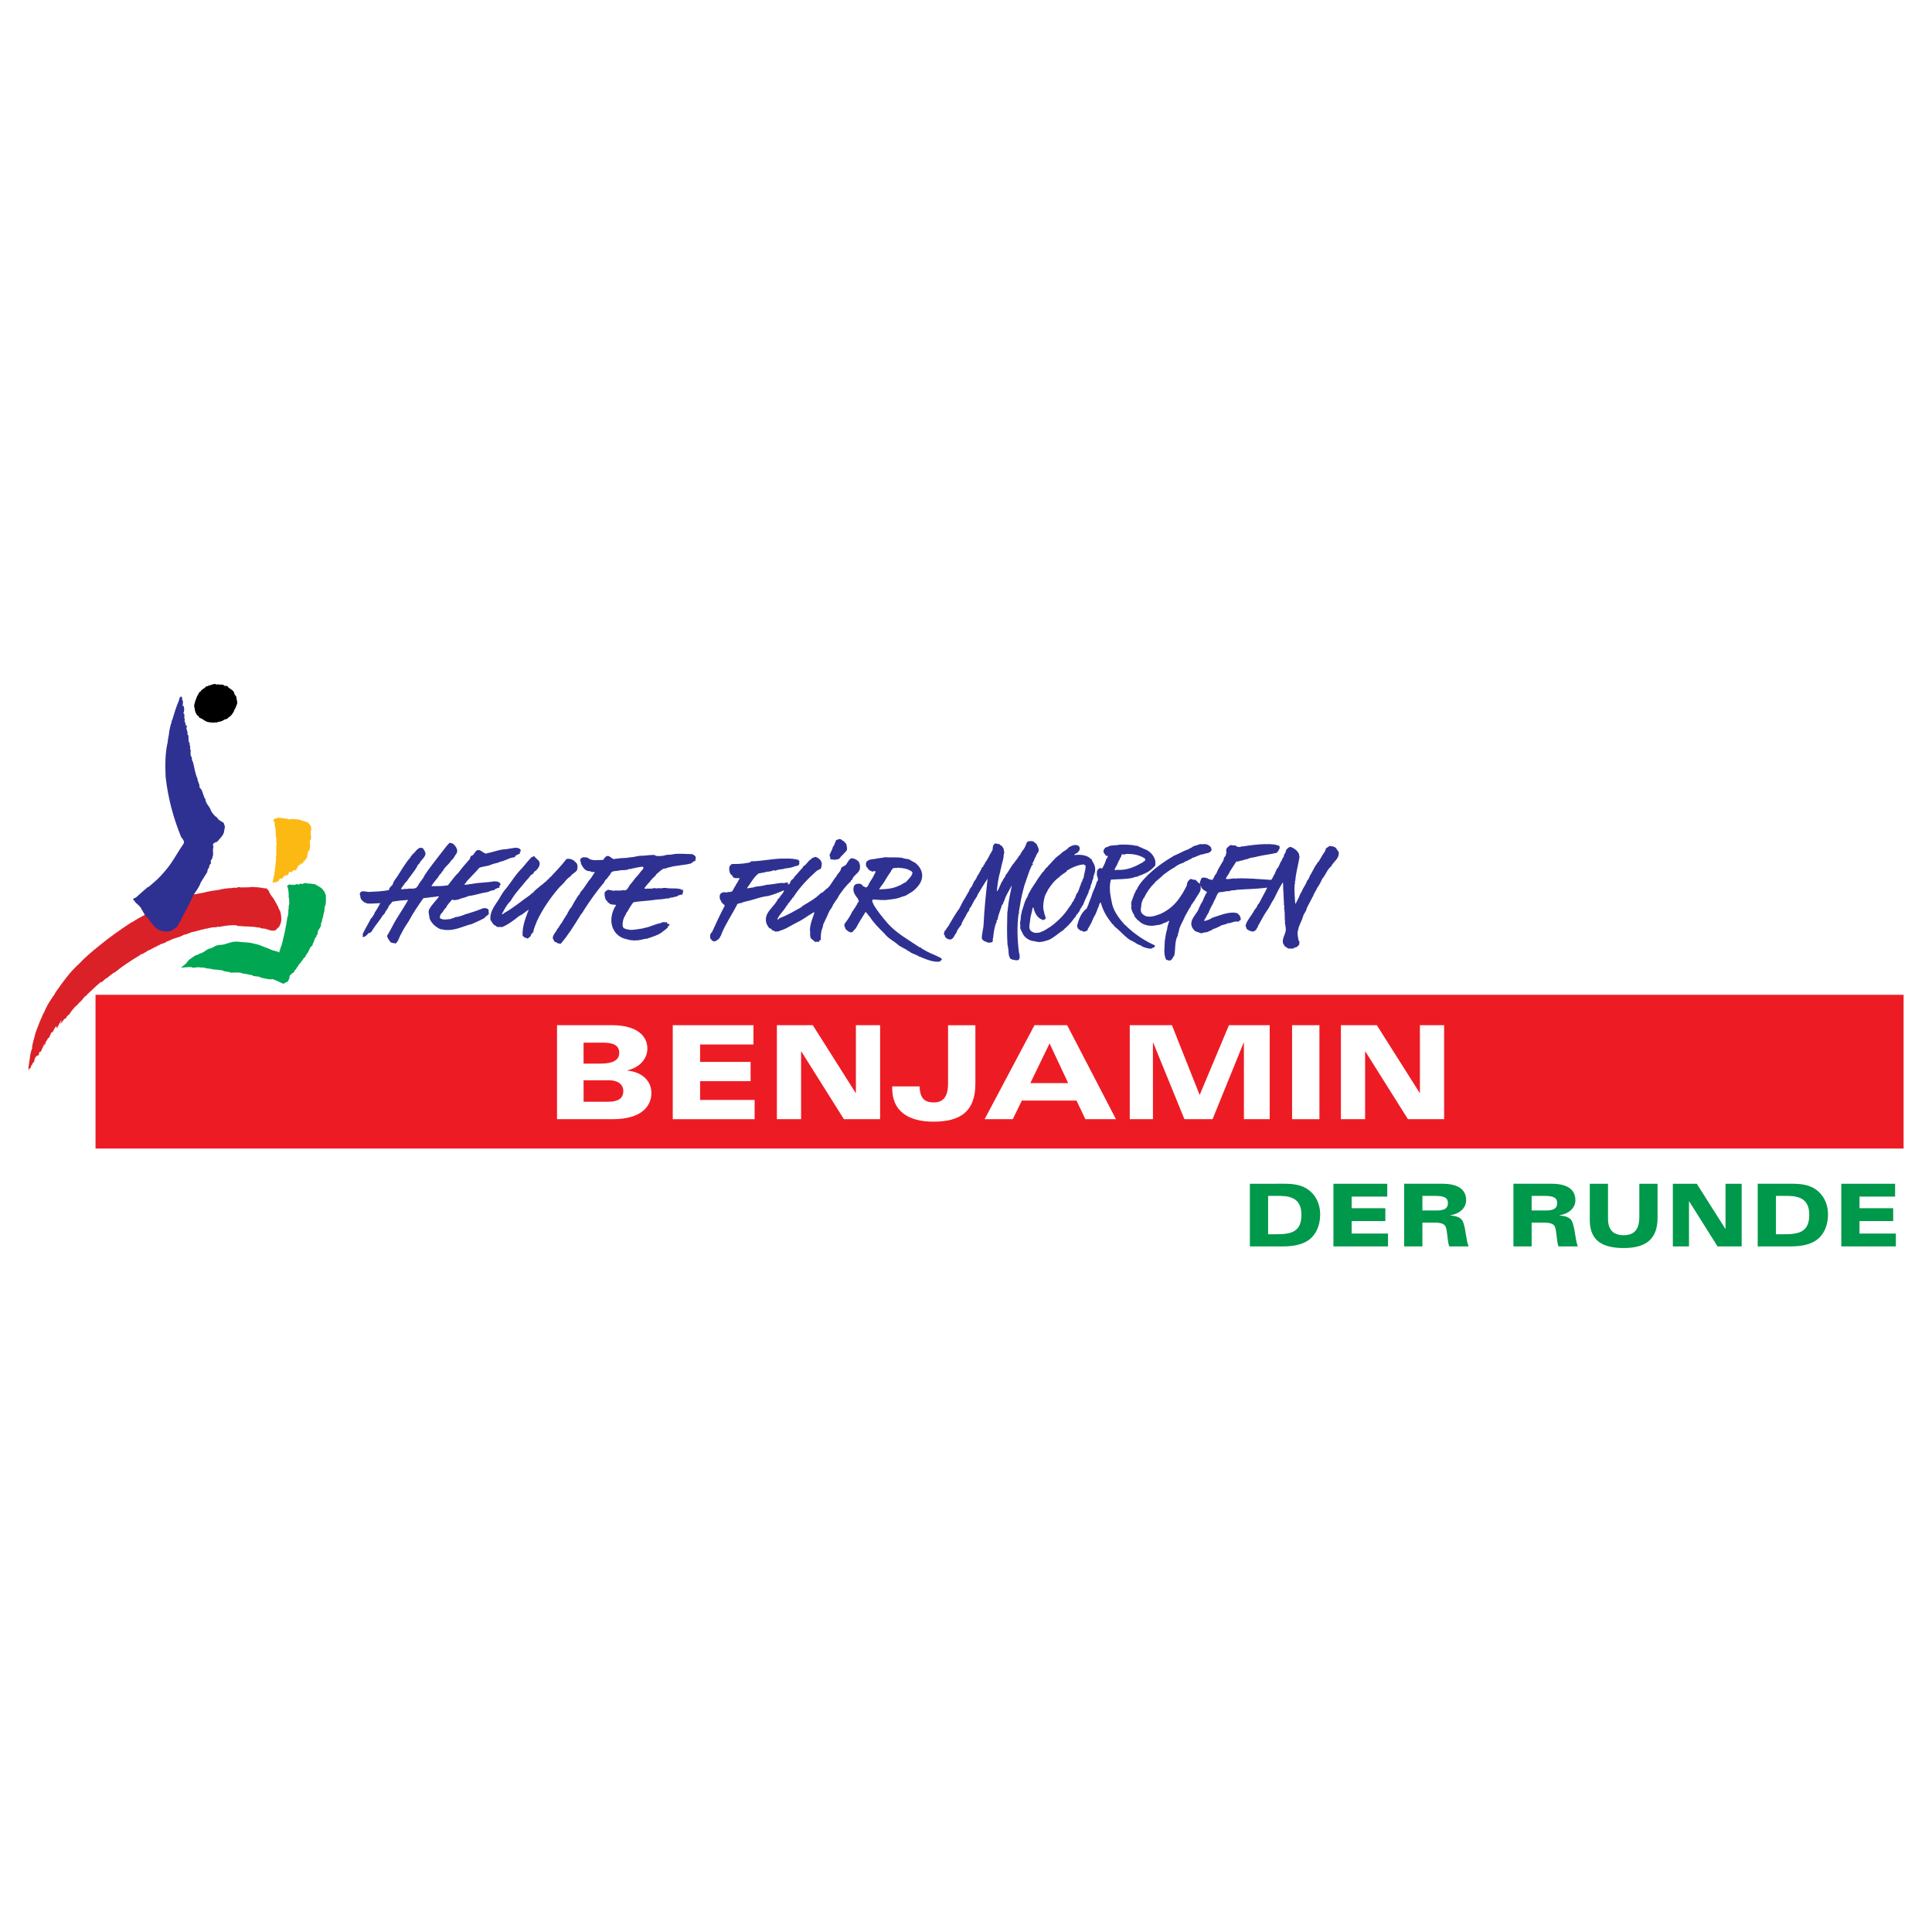 <?xml version="1.0" encoding="utf-8"?>
<!-- Generator: Adobe Illustrator 13.0.0, SVG Export Plug-In . SVG Version: 6.00 Build 14948)  -->
<!DOCTYPE svg PUBLIC "-//W3C//DTD SVG 1.0//EN" "http://www.w3.org/TR/2001/REC-SVG-20010904/DTD/svg10.dtd">
<svg version="1.0" id="Layer_1" xmlns="http://www.w3.org/2000/svg" xmlns:xlink="http://www.w3.org/1999/xlink" x="0px" y="0px"
	 width="192.756px" height="192.756px" viewBox="0 0 192.756 192.756" enable-background="new 0 0 192.756 192.756"
	 xml:space="preserve">
<g>
	<polygon fill-rule="evenodd" clip-rule="evenodd" fill="#FFFFFF" points="0,0 192.756,0 192.756,192.756 0,192.756 0,0 	"/>
	<path fill-rule="evenodd" clip-rule="evenodd" fill="#00984A" d="M126.519,119.314h1.125c1.343,0,2.199,0.416,2.199,1.889
		c0,1.713-1.03,1.939-2.502,1.939h-0.822V119.314L126.519,119.314z M124.7,124.354h3.342c1.273,0,2.14-0.295,2.676-0.752
		c0.589-0.502,0.995-1.334,0.995-2.434c0-1.135-0.511-2.035-1.29-2.545c-0.632-0.416-1.428-0.52-2.251-0.52H124.7V124.354
		L124.7,124.354z"/>
	<polygon fill-rule="evenodd" clip-rule="evenodd" fill="#00984A" points="133.038,118.104 138.406,118.104 138.406,119.385 
		134.856,119.385 134.856,120.545 138.216,120.545 138.216,121.826 134.856,121.826 134.856,123.072 138.484,123.072 
		138.484,124.354 133.038,124.354 133.038,118.104 	"/>
	<path fill-rule="evenodd" clip-rule="evenodd" fill="#00984A" d="M141.913,119.314h1.194c0.875,0,1.351,0.113,1.351,0.719
		c0,0.477-0.269,0.736-1.1,0.736h-1.445V119.314L141.913,119.314z M140.094,124.354h1.819v-2.371h1.211
		c0.728,0,1.005,0.146,1.117,0.432c0.174,0.434,0.147,1.334,0.347,1.939h1.931c-0.26-0.648-0.294-1.965-0.597-2.537
		c-0.209-0.389-0.702-0.51-1.229-0.545v-0.018c0.935-0.164,1.584-0.719,1.584-1.516c0-1.09-0.857-1.635-2.364-1.635h-3.818V124.354
		L140.094,124.354z"/>
	<path fill-rule="evenodd" clip-rule="evenodd" fill="#00984A" d="M152.813,119.314h1.194c0.875,0,1.351,0.113,1.351,0.719
		c0,0.477-0.268,0.736-1.1,0.736h-1.445V119.314L152.813,119.314z M150.994,124.354h1.819v-2.371h1.212
		c0.727,0,1.004,0.146,1.116,0.432c0.174,0.434,0.147,1.334,0.347,1.939h1.931c-0.26-0.648-0.294-1.965-0.597-2.537
		c-0.208-0.389-0.702-0.51-1.229-0.545v-0.018c0.935-0.164,1.584-0.719,1.584-1.516c0-1.09-0.856-1.635-2.363-1.635h-3.819V124.354
		L150.994,124.354z"/>
	<path fill-rule="evenodd" clip-rule="evenodd" fill="#00984A" d="M165.376,121.496c0,2.166-1.203,3.021-3.377,3.021
		c-2.181,0-3.385-0.787-3.385-2.779v-3.635h1.818v3.506c0,1.125,0.562,1.627,1.566,1.627c1.195,0,1.559-0.752,1.559-1.852v-3.281
		h1.818V121.496L165.376,121.496z"/>
	<polygon fill-rule="evenodd" clip-rule="evenodd" fill="#00984A" points="166.9,118.104 169.29,118.104 172.139,122.605 
		172.156,122.605 172.156,118.104 173.766,118.104 173.766,124.354 171.359,124.354 168.527,119.852 168.511,119.852 
		168.511,124.354 166.9,124.354 166.9,118.104 	"/>
	<path fill-rule="evenodd" clip-rule="evenodd" fill="#00984A" d="M177.186,119.314h1.126c1.343,0,2.199,0.416,2.199,1.889
		c0,1.713-1.03,1.939-2.502,1.939h-0.823V119.314L177.186,119.314z M175.368,124.354h3.341c1.274,0,2.14-0.295,2.677-0.752
		c0.589-0.502,0.995-1.334,0.995-2.434c0-1.135-0.511-2.035-1.29-2.545c-0.632-0.416-1.429-0.52-2.251-0.52h-3.472V124.354
		L175.368,124.354z"/>
	<polygon fill-rule="evenodd" clip-rule="evenodd" fill="#00984A" points="183.706,118.104 189.074,118.104 189.074,119.385 
		185.523,119.385 185.523,120.545 188.883,120.545 188.883,121.826 185.523,121.826 185.523,123.072 189.152,123.072 
		189.152,124.354 183.706,124.354 183.706,118.104 	"/>
	<polygon fill-rule="evenodd" clip-rule="evenodd" fill="#ED1C24" points="9.53,99.252 189.921,99.252 189.921,114.59 9.53,114.59 
		9.53,99.252 	"/>
	<path fill-rule="evenodd" clip-rule="evenodd" fill="#FFFFFF" d="M58.224,107.779h2.572c0.675,0,1.389,0.299,1.389,1.078
		c0,0.83-0.662,1.064-1.519,1.064h-2.442V107.779L58.224,107.779z M55.574,111.662h5.533c2.974,0,3.883-1.35,3.883-2.623
		c0-1.195-0.935-2.092-2.389-2.221v-0.027c1.208-0.297,1.987-1.129,1.987-2.193c0-1.195-1-2.312-3.494-2.312h-5.52V111.662
		l2.649-7.637h1.922c1.052,0,1.636,0.26,1.636,1.039c0,0.729-0.688,1.053-1.857,1.053h-1.701v-2.092L55.574,111.662L55.574,111.662z
		"/>
	<polygon fill-rule="evenodd" clip-rule="evenodd" fill="#FFFFFF" points="67.12,102.285 75.172,102.285 75.172,104.207 
		69.848,104.207 69.848,105.947 74.887,105.947 74.887,107.869 69.848,107.869 69.848,109.74 75.289,109.74 75.289,111.662 
		67.12,111.662 67.12,102.285 	"/>
	<polygon fill-rule="evenodd" clip-rule="evenodd" fill="#FFFFFF" points="77.51,102.285 81.094,102.285 85.367,109.039 
		85.393,109.039 85.393,102.285 87.809,102.285 87.809,111.662 84.198,111.662 79.951,104.908 79.925,104.908 79.925,111.662 
		77.51,111.662 77.51,102.285 	"/>
	<path fill-rule="evenodd" clip-rule="evenodd" fill="#FFFFFF" d="M97.315,108.104c0,2.793-1.493,3.805-4.182,3.805
		c-2.506,0-4.117-1.039-4.117-3.324v-0.195h2.727c0.052,1.014,0.337,1.598,1.416,1.598c0.845,0,1.429-0.441,1.429-1.896v-5.805
		h2.727V108.104L97.315,108.104z"/>
	<path fill-rule="evenodd" clip-rule="evenodd" fill="#FFFFFF" d="M106.573,108.064h-3.779l1.922-3.961L106.573,108.064
		L106.573,108.064z M98.236,111.662h2.806l0.908-1.857h5.455l0.884,1.857h3.051l-4.87-9.377h-3.26L98.236,111.662L98.236,111.662z"
		/>
	<polygon fill-rule="evenodd" clip-rule="evenodd" fill="#FFFFFF" points="112.717,102.285 116.925,102.285 119.69,109.246 
		122.612,102.285 126.678,102.285 126.678,111.662 124.106,111.662 124.106,104.025 124.08,104.025 120.977,111.662 
		118.171,111.662 115.055,104.025 115.028,104.025 115.028,111.662 112.717,111.662 112.717,102.285 	"/>
	<polygon fill-rule="evenodd" clip-rule="evenodd" fill="#FFFFFF" points="128.912,102.285 131.639,102.285 131.639,111.662 
		128.912,111.662 128.912,102.285 	"/>
	<polygon fill-rule="evenodd" clip-rule="evenodd" fill="#FFFFFF" points="133.782,102.285 137.366,102.285 141.64,109.039 
		141.665,109.039 141.665,102.285 144.08,102.285 144.08,111.662 140.471,111.662 136.224,104.908 136.197,104.908 136.197,111.662 
		133.782,111.662 133.782,102.285 	"/>
	<path fill-rule="evenodd" clip-rule="evenodd" d="M21.753,68.272c0.207,0.079,0.5-0.049,0.658,0.159
		c0.122,0.03,0.299-0.061,0.348,0.134c0.22,0.189,0.591,0.317,0.627,0.659c0.019,0.104,0.146,0.14,0.122,0.25
		c0.018,0.006,0.043,0.019,0.073,0.012c-0.012,0.232,0.11,0.445,0.085,0.701c-0.079,0.189-0.134,0.384-0.232,0.561
		c-0.116,0.11-0.067,0.311-0.238,0.408c-0.006,0.146-0.17,0.201-0.231,0.323c-0.201,0.061-0.256,0.293-0.481,0.274
		c-0.238,0.11-0.42,0.274-0.677,0.25c-0.128,0.14-0.329,0.024-0.469,0.104c-0.28-0.042-0.683-0.018-0.902-0.219
		c-0.122,0.018-0.146-0.183-0.28-0.134c-0.049-0.165-0.342-0.049-0.292-0.25l-0.086-0.073l-0.018,0.019
		c-0.201-0.207-0.329-0.469-0.335-0.762c-0.067-0.183-0.073-0.377,0.012-0.573c0.037-0.226,0.165-0.433,0.22-0.64
		c0.098-0.134,0.158-0.317,0.28-0.457c0.098,0.006,0.104-0.116,0.159-0.159c0.128-0.109,0.292-0.188,0.415-0.305l0.042-0.091
		c0.073,0.073,0.122-0.024,0.201-0.012c0.049-0.122,0.165-0.006,0.238-0.104c0.183-0.012,0.335-0.165,0.542-0.085
		C21.588,68.351,21.68,68.266,21.753,68.272L21.753,68.272z"/>
	<path fill-rule="evenodd" clip-rule="evenodd" fill="#FDB913" d="M28.393,81.678c0.17-0.085,0.311,0.091,0.494,0.073
		c0.134-0.013,0.299-0.086,0.409-0.019c0.347,0,0.664,0.037,0.969,0.195c0.165-0.031,0.287,0.128,0.469,0.116
		c0.037,0.177,0.269,0.231,0.274,0.42c0.085,0.165,0.037,0.402-0.012,0.542c0.006,0.232,0.049,0.457,0.043,0.701l-0.116,0.146
		c-0.042,0.329,0.104,0.707-0.073,0.969c0.006,0.037-0.006,0.092-0.042,0.128c-0.019-0.013-0.019-0.061-0.061-0.043
		c-0.043,0.238-0.085,0.469-0.134,0.701c-0.079,0.067-0.22,0.177-0.189,0.323c-0.11-0.134-0.122,0.073-0.189,0.104
		c0.018,0.256-0.268-0.012-0.262,0.232l-0.042,0.048l-0.061-0.048c-0.195,0.158-0.208,0.377-0.354,0.573
		c-0.049-0.055-0.14-0.024-0.201-0.012l-0.073,0.073l-0.061-0.049l-0.042,0.195c-0.08-0.037-0.183-0.055-0.262-0.049
		c-0.14,0.055-0.019,0.305-0.219,0.293c0,0.03-0.031,0.043-0.043,0.061c-0.091-0.012-0.177-0.043-0.25,0.03
		c-0.104,0.11-0.135,0.274-0.311,0.292c-0.226-0.104-0.159,0.238-0.348,0.274c-0.012-0.024-0.042-0.006-0.061-0.012
		c-0.03,0.031-0.037,0.091-0.085,0.104c-0.042-0.006-0.079-0.055-0.116-0.018l-0.048,0.049l-0.043-0.073
		c-0.019,0.067-0.091,0.079-0.158,0.073c0.048-0.39,0.189-0.774,0.219-1.189c0.043-0.146-0.006-0.317,0.073-0.469
		c-0.018-0.298,0.085-0.622,0.03-0.92c0.128-0.25-0.006-0.512,0.055-0.774c-0.018-0.171-0.03-0.378,0.043-0.524
		c-0.024-0.146-0.098-0.262-0.024-0.415c-0.079-0.042,0.024-0.104-0.031-0.158c-0.055-0.091,0.031-0.189-0.061-0.262
		c0.042-0.299,0-0.665-0.073-0.969c-0.073-0.146,0.043-0.341-0.104-0.439c-0.019-0.037-0.019-0.085-0.055-0.116
		c0.049-0.055,0.073-0.128,0.146-0.158c0.146-0.019,0.219-0.067,0.366-0.091C27.966,81.623,28.209,81.581,28.393,81.678
		L28.393,81.678z"/>
	<path fill-rule="evenodd" clip-rule="evenodd" fill="#DB2128" d="M19.292,89.243c0.323-0.043,0.677-0.128,0.993-0.177
		c0.555-0.152,1.189-0.238,1.768-0.323c0.042-0.055,0.14-0.061,0.177-0.03c0.183-0.104,0.427-0.031,0.616-0.116
		c0.231,0.085,0.457-0.098,0.688-0.012l0.348-0.092c0.091,0.079,0.256,0.031,0.354,0.042c0.268,0,0.634,0,0.908-0.042
		c0.323,0.012,0.713,0.037,1.055,0.092c0.128,0.079,0.28,0.018,0.408,0.055c0.079,0.128,0.274,0.238,0.262,0.396
		c0.109,0.195,0.238,0.421,0.396,0.555c-0.03,0.091,0.098,0.116,0.104,0.189c0.122,0.231,0.244,0.457,0.378,0.676
		c0.03,0.195,0.165,0.348,0.231,0.524c0.091,0.421,0.17,0.969-0.073,1.347c-0.024,0.189-0.238,0.231-0.305,0.396
		c-0.427,0.341-0.902-0.08-1.359-0.092c-0.171,0.049-0.311-0.146-0.469-0.085c-0.598-0.141-1.292-0.085-1.902-0.159
		c-0.098,0.049-0.177-0.031-0.262-0.061c-0.549-0.067-1.115,0.043-1.67,0.134c-0.092,0.061-0.25-0.073-0.335,0.055
		c-0.317-0.037-0.689,0.055-1.012,0.146c-0.17-0.049-0.256,0.109-0.42,0.073c-0.354,0.116-0.72,0.189-1.085,0.281
		c-0.073,0.073-0.195,0.03-0.262,0.116c-0.153,0.012-0.274,0.158-0.439,0.104c-0.445,0.311-1,0.33-1.463,0.598
		c-0.104,0.006-0.165,0.11-0.28,0.091c-0.201,0.244-0.585,0.165-0.787,0.408c-0.152-0.11-0.158,0.195-0.311,0.104
		c-0.152,0.152-0.372,0.152-0.524,0.317c-0.134-0.024-0.219,0.122-0.354,0.134c-0.097,0.152-0.274,0.128-0.378,0.262
		c-0.098,0.019-0.238,0.036-0.305,0.134c-0.859,0.518-1.713,1.066-2.505,1.713c-0.366,0.158-0.622,0.494-0.981,0.682l-0.377,0.342
		l-0.031-0.072c-0.487,0.402-0.963,0.883-1.42,1.297c-0.031,0.068-0.073,0.141-0.159,0.135c-0.213,0.207-0.372,0.506-0.628,0.67
		c-0.122,0.227-0.36,0.318-0.5,0.531c-0.195,0.201-0.347,0.426-0.494,0.658c-0.177,0.061-0.268,0.268-0.354,0.42
		c-0.116-0.109-0.146,0.092-0.219,0.135c-0.067,0.121-0.171,0.25-0.292,0.322c-0.037-0.109,0.189-0.23,0.073-0.311
		c-0.14,0.256-0.28,0.512-0.408,0.775c-0.092-0.025-0.006-0.152-0.073-0.201c-0.146,0.158-0.256,0.377-0.354,0.584l-0.128,0.043
		l-0.25,0.543c-0.158-0.006-0.134,0.25-0.28,0.322c-0.042,0.146-0.079,0.299-0.159,0.439c-0.104-0.061,0.08-0.158-0.043-0.178
		c-0.048,0.299-0.237,0.5-0.311,0.787c-0.067-0.037-0.11,0.066-0.177,0.072c-0.018,0.104-0.006,0.258-0.116,0.324
		c-0.085-0.031-0.183,0.049-0.219,0.115c-0.019,0.025-0.012,0.062-0.012,0.092l-0.073,0.012l-0.104,0.439
		c-0.176,0.018-0.122,0.287-0.28,0.354c-0.061,0.072,0.024,0.299-0.146,0.25H2.938c-0.018,0.086-0.067,0.164-0.092,0.244
		c-0.042-0.275,0.043-0.58,0.074-0.859c0.067-0.451,0.091-0.922,0.28-1.336c0-0.523,0.231-1.023,0.335-1.547
		c0.092-0.25,0.183-0.52,0.28-0.744c0.128-0.391,0.323-0.75,0.463-1.127c0.085-0.08,0.073-0.209,0.165-0.264
		c-0.012-0.09,0.067-0.176,0.104-0.268c0.013-0.129,0.141-0.213,0.146-0.316c0.189-0.287,0.311-0.568,0.536-0.836
		c0.012-0.127,0.141-0.152,0.177-0.262c0.134-0.287,0.341-0.549,0.53-0.805c0.183-0.293,0.445-0.586,0.64-0.865
		c0.408-0.543,0.884-1.055,1.377-1.494c0.591-0.652,1.329-1.238,1.975-1.768c1.005-0.823,2.023-1.542,3.103-2.255
		c0.146-0.085,0.311-0.146,0.451-0.262c0.305-0.171,0.609-0.36,0.92-0.512C14.33,91.181,18.375,89.423,19.292,89.243L19.292,89.243z
		"/>
	<path fill-rule="evenodd" clip-rule="evenodd" fill="#2E3192" d="M18.195,69.725c-0.098,0.177,0.183,0.22,0.03,0.366
		c0.092,0.128-0.055,0.262,0.012,0.377c0.024-0.018,0.043-0.055,0.073-0.055c0.024,0.104,0.091,0.207,0.042,0.323l0.043,0.024
		c-0.049,0.116-0.012,0.268-0.098,0.366c-0.012,0.037,0.019,0.049,0.024,0.073c0.03,0,0.042-0.024,0.061-0.042
		c-0.061,0.146,0.104,0.256-0.012,0.396c-0.012,0.049,0.006,0.104,0.055,0.116c0.043,0.14-0.091,0.292,0.061,0.396
		c-0.03,0.171,0.122,0.305,0.031,0.451c0.042-0.042,0.024-0.152,0.116-0.159c0.055,0.159-0.116,0.33,0.03,0.47
		c0,0.048-0.049,0.11,0.012,0.146c0.012,0,0.024-0.006,0.03-0.019c0.025,0.116-0.061,0.354,0.074,0.396
		c0.067,0.183-0.019,0.445,0.073,0.658v0.092h0.055c0.048,0.098-0.037,0.256,0.073,0.335c-0.006,0.128-0.055,0.287,0.049,0.409
		c-0.012,0.231-0.067,0.536,0.098,0.701c0.019,0.165,0.012,0.354,0.122,0.469c0.146,0.555,0.213,1.146,0.451,1.67
		c0.012,0.274,0.188,0.494,0.207,0.744c-0.055,0.262,0.268,0.256,0.231,0.512c0.122,0.043,0.061,0.189,0.116,0.281
		c0.11,0.152,0.08,0.402,0.25,0.494l-0.012,0.019c0.018,0.457,0.439,0.719,0.555,1.14c0.091,0.231,0.268,0.36,0.42,0.567
		c0.238,0.055,0.269,0.378,0.488,0.415c0.098,0.146,0.323,0.122,0.39,0.317c0.018,0.152,0.165,0.305,0.049,0.457
		c0.073,0.128-0.085,0.213-0.031,0.335c-0.097,0.433-0.42,0.664-0.688,1.012c-0.14,0.061-0.372,0.079-0.427,0.292
		c0,0.055-0.006,0.128,0.049,0.146c0.018,0.153-0.104,0.293-0.03,0.439c0,0.049-0.061,0.074-0.043,0.128
		c0.091-0.006,0.031,0.152,0.024,0.22c-0.049,0.036,0.037,0.055,0.031,0.091c-0.098,0.122-0.055,0.152-0.085,0.305
		c-0.085,0.122-0.165,0.25-0.189,0.396c0.049,0.012,0.073,0.073,0.043,0.116c-0.025,0.115-0.202,0.188-0.165,0.304
		c0.006,0.195-0.238,0.33-0.188,0.561l-0.671,1.079c-0.08,0.323-0.53,0.973-0.684,1.179c-0.124,0.247-0.689,1.474-0.926,1.836
		c-0.264,0.488-0.413,0.875-0.739,1.375c-0.488,0.387-0.624,0.55-1.275,0.475c-0.887-0.05-1.236-0.825-1.644-1.301
		c-0.117-0.067-0.188-0.273-0.314-0.357c-0.073-0.122-0.136-0.244-0.215-0.354c0.031-0.14-0.17-0.097-0.116-0.25
		c-0.159-0.25-0.42-0.463-0.64-0.658c0.042-0.098-0.122-0.073-0.073-0.171c-0.037-0.03-0.128,0-0.122-0.073
		c0.03-0.122,0.158-0.177,0.268-0.195c0.408-0.366,0.811-0.732,1.225-1.079c0.024,0.006,0.042,0.018,0.073,0.012
		c0.073-0.128,0.244-0.195,0.354-0.323c0.561-0.451,1.122-1.061,1.567-1.633c0.585-0.75,1.023-1.615,1.578-2.402
		c0.085-0.347-0.274-0.506-0.335-0.792c-0.738-1.835-1.25-3.773-1.481-5.821c-0.055-1.134-0.055-2.414,0.208-3.493
		c0.012-0.354,0.14-0.695,0.146-1.042c0.067-0.305,0.122-0.652,0.25-0.951c-0.073-0.11,0.08-0.159,0.073-0.262
		c0.183-0.616,0.372-1.237,0.628-1.829c0.067-0.159,0.042-0.427,0.274-0.451C18.177,69.536,18.14,69.658,18.195,69.725
		L18.195,69.725z"/>
	<path fill-rule="evenodd" clip-rule="evenodd" fill="#00A651" d="M30.788,88.169l0.073-0.024l0.585,0.085
		c0.281,0.194,0.646,0.298,0.823,0.615c0.134,0.11,0.14,0.311,0.244,0.451c-0.024,0.402,0.079,0.878-0.146,1.231
		c0.091,0.091-0.055,0.177,0.019,0.274c-0.067,0.25-0.141,0.542-0.189,0.792c-0.104,0.159-0.03,0.396-0.177,0.524
		c0.104,0.451-0.396,0.615-0.323,1.054c0.012,0.11-0.128,0.073-0.116,0.177c0,0.14-0.134,0.219-0.177,0.335
		c-0.085,0.152-0.067,0.354-0.208,0.469c0.055,0.256-0.256,0.25-0.262,0.482c-0.091,0.024-0.055,0.134-0.116,0.188
		c-0.042,0.104-0.079,0.238-0.177,0.293c-0.049,0.146-0.177,0.219-0.189,0.384c-0.219,0.055-0.213,0.341-0.427,0.451
		c0.073,0.091-0.116,0.177-0.116,0.177c-0.159,0.17-0.42,0.719-0.494,0.658c-0.067,0.08-0.042,0.281-0.177,0.25
		c-0.073,0.091-0.28,0.25-0.28,0.25c-0.146,0.121-0.006,0.365-0.177,0.48c0.006,0.123-0.104,0.178-0.189,0.232
		c-0.158,0-0.237,0.219-0.42,0.115c-0.095-0.057-1.064-0.514-1.067-0.422s-1.173-0.148-1.134-0.186
		c0.075-0.072-0.734-0.109-0.721-0.143c0.039-0.1-1.188-0.247-1.182-0.281c0.019-0.09-1.105-0.027-1.095-0.047
		c0.037-0.068-0.664-0.121-0.663-0.149c0.004-0.126-1.157-0.16-1.157-0.181C21.15,96.634,20.494,96.62,20.5,96.6
		c0.034-0.098-0.552-0.061-0.548-0.075c0.02-0.08-0.745,0.048-0.733,0.034c0.058-0.069-0.293-0.083-0.432-0.073
		c-0.217,0.016-0.438,0.033-0.665,0.053c-0.018,0.012-0.042,0.042-0.061,0.018c0.148-0.153,0.308-0.257,0.466-0.396
		c0.131-0.114,0.218-0.308,0.355-0.412c0.153-0.117,0.403-0.288,0.563-0.393c0.122-0.08,0.195-0.054,0.32-0.127
		c0.138-0.08,0.307-0.118,0.447-0.19c0.279-0.143,0.525-0.412,0.825-0.42c0.186-0.072,0.411-0.235,0.6-0.294
		c0.227-0.071,0.418-0.034,0.646-0.086c0.369-0.084,0.736-0.25,1.101-0.288c0.33-0.034,0.657,0.055,0.976,0.058
		c0.185,0.002,0.319,0.027,0.499,0.041c0.229,0.018,0.47,0.106,0.688,0.143c0.303,0.051,0.622,0.225,0.896,0.313
		c0.205,0.065,0.461,0.179,0.647,0.264c0.295,0.137,0.506,0.079,0.742,0.264c0.14-0.244,0.146-0.536,0.281-0.774
		c0.219-0.902,0.444-1.816,0.554-2.737c0.159-0.305,0.055-0.634,0.146-0.951c-0.049-0.134,0.018-0.292,0.061-0.427
		c-0.073-0.195,0.03-0.408-0.073-0.597c0.018-0.402-0.006-0.823-0.165-1.17c0.128-0.024,0.189-0.195,0.341-0.116
		c0.092-0.024,0.165,0.109,0.232-0.019c0.116,0.08,0.219,0.031,0.335-0.012c0.104-0.116,0.207,0.104,0.323,0
		c0.037-0.104,0.134-0.043,0.207-0.062c0.098,0.092,0.183-0.03,0.274-0.055C30.501,88.109,30.66,88.109,30.788,88.169L30.788,88.169
		z"/>
	<path fill-rule="evenodd" clip-rule="evenodd" fill="#2E3192" d="M84.428,84.192c0.052,0.242,0.182,0.624-0.061,0.78
		c-0.226,0.278-0.442,0.425-0.65,0.72c-0.156,0.026-0.382,0.112-0.538,0.078c-0.139-0.043-0.451,0.043-0.329-0.226
		c-0.078-0.069-0.095-0.234-0.061-0.347h0.026c0.069-0.226,0.242-0.434,0.26-0.65c0.069-0.086,0.121-0.208,0.191-0.312
		c-0.009-0.147,0.148-0.251,0.122-0.39c0.199-0.07,0.33-0.208,0.555-0.079c0.086,0.026,0.113,0.156,0.199,0.122L84.428,84.192
		L84.428,84.192z M45.219,84.192c0.217,0.199,0.477,0.528,0.373,0.866c-0.113,0.217-0.269,0.399-0.373,0.607
		c-0.139,0.096-0.26,0.269-0.364,0.417c-0.208,0.26-0.546,0.494-0.659,0.814c-0.086,0.035-0.156,0.147-0.182,0.243
		c-0.138,0.078-0.243,0.269-0.33,0.416c-0.225,0.26-0.459,0.538-0.65,0.858c0.538,0,1.101,0.009,1.656-0.087
		c0.321-0.39,0.659-0.901,1.04-1.249c0.364-0.502,0.746-0.918,1.153-1.387c0.035-0.182,0.061-0.312,0.26-0.347
		c0.26-0.2,0.32-0.685,0.763-0.494c0.052,0.051,0.19,0.051,0.225,0.165c0.173,0.017,0.286,0.242,0.485,0.104
		c0.633-0.104,1.214-0.381,1.864-0.39c0.234-0.052,0.433-0.069,0.659-0.104c0.243-0.069,0.563-0.069,0.771,0.104
		c0.009,0.069,0.078,0.147,0.026,0.225c-0.043,0.018-0.13,0.07-0.061,0.122c0.008,0.009,0.017,0.026,0.035,0.018
		c-0.026,0.121-0.217,0.104-0.304,0.208c-0.217-0.009-0.156,0.251-0.372,0.243c-0.364,0.035-0.703,0.251-1.084,0.373
		c-0.113,0.026-0.286,0.052-0.408,0.139c-0.216,0.069-0.502,0.104-0.736,0.208c-0.408,0.182-0.763,0.156-1.17,0.303
		c-0.391,0.451-0.841,0.901-1.249,1.335c-0.052,0.147-0.208,0.234-0.26,0.364c0.269,0.018,0.477-0.061,0.754-0.078
		c0.78-0.156,1.508-0.121,2.271-0.269c-0.009,0.017,0.008,0.026,0.026,0.043c0.008-0.017,0.026-0.026,0.017-0.043h0.061
		c-0.009,0.086,0.112,0.008,0.078,0.017c0.182,0.026,0.261,0.078,0.39,0.226c0.104,0.156-0.225,0.216-0.061,0.373
		c-0.199,0.069-0.468,0.121-0.572,0.287c-0.286-0.026-0.546,0.199-0.815,0.208c-0.052,0.026-0.138,0.026-0.208,0.035
		c-0.529,0.122-1.014,0.269-1.578,0.347c-0.286,0.165-0.624,0.165-0.936,0.33c-0.234,0.043-0.425,0.104-0.659,0.017
		c-0.199,0.269-0.468,0.486-0.589,0.807c-0.217,0.13-0.269,0.416-0.477,0.572c-0.069,0.121-0.199,0.286-0.122,0.468
		c0.269,0.217,0.746,0.113,1.084,0.078c0.086-0.078,0.303-0.061,0.416-0.182c0.321-0.009,0.477-0.104,0.772-0.182
		c0.139-0.052,0.303-0.139,0.477-0.165c0.451-0.148,0.867-0.269,1.308-0.451c0.217-0.104,0.477-0.156,0.694-0.018
		c0.2,0.113,0.009,0.304,0.139,0.451c-0.087,0.13-0.251,0.277-0.408,0.347c0.043,0.095-0.061,0.13-0.121,0.139
		c-0.373,0.225-0.806,0.381-1.205,0.572c-0.693,0.165-1.378,0.512-2.106,0.581c-0.294,0.009-0.625,0.043-0.927-0.086l-0.035,0.043
		c-0.528-0.243-0.945-0.589-1.144-1.127c0-0.294-0.199-0.685,0.018-0.962c0.26-0.442,0.658-0.806,0.936-1.205
		c-0.191-0.052-0.391,0.086-0.607,0.035c-0.052,0.113-0.122,0.025-0.19,0.025c-0.278,0.104-0.477,0.044-0.772,0.122
		c-0.511,0.719-1.023,1.474-1.438,2.254c-0.26,0.398-0.546,0.823-0.755,1.265c-0.225,0.338-0.268,0.772-0.589,1.005
		c-0.147-0.104-0.398,0-0.537-0.208c-0.113-0.191-0.303-0.373-0.286-0.589c0.33-0.529,0.572-1.075,0.901-1.622
		c0.381-0.632,0.841-1.309,1.188-1.941c-0.468,0.026-1.075,0.086-1.595,0.182c-0.104,0.234-0.355,0.338-0.407,0.616
		c-0.113,0.199-0.304,0.364-0.33,0.589l-0.043-0.034c-0.009,0.095-0.156,0.165-0.2,0.26c-0.32,0.538-0.754,0.971-1.049,1.517
		c-0.086,0.052-0.165,0.234-0.286,0.147c-0.165,0.182-0.312,0.381-0.555,0.425c-0.225-0.026,0.104-0.252-0.095-0.243
		c0.277-0.589,0.581-1.075,0.875-1.638c0.165-0.095,0.173-0.286,0.312-0.407l0.018-0.122c0.199-0.269,0.347-0.555,0.511-0.841
		l-0.017-0.061c-0.009,0.018,0.009,0.026,0.017,0.035c0.026-0.026,0.078-0.052,0.078-0.096c-0.425-0.009-1.014,0.096-1.431,0
		c-0.052-0.121-0.225-0.035-0.243-0.147c-0.208-0.138-0.346-0.338-0.329-0.589c-0.052-0.095-0.07-0.147-0.043-0.251
		c0.026-0.087,0.087-0.13,0.165-0.182c0.234-0.069,0.485,0.043,0.737,0.043c0.606-0.035,1.361-0.052,2.002-0.182
		c-0.035-0.147,0.139-0.277,0.191-0.39c0.086,0,0.13-0.139,0.199-0.208c0.052-0.294,0.286-0.537,0.451-0.78
		c0.408-0.624,0.815-1.361,1.309-1.898c0.017-0.147,0.173-0.165,0.19-0.312h0.035c0.321-0.251,0.546-0.823,1.023-0.572
		c0.104,0.2,0.303,0.39,0.225,0.642c-0.13,0.364-0.459,0.546-0.589,0.858c-0.096,0.086-0.226,0.208-0.243,0.347
		c-0.312,0.512-0.72,0.971-1.049,1.474c-0.095,0.043-0.182,0.182-0.226,0.26c-0.095,0.147-0.251,0.321-0.329,0.477
		c0.13,0.009,0.251,0.052,0.373-0.026c0.13,0.017,0.26,0.035,0.364-0.018c0.286-0.026,0.789,0.104,0.928-0.269h0.035
		c0.147-0.398,0.512-0.659,0.659-1.058c0.494-0.746,0.962-1.317,1.518-2.046c0.329-0.39,0.632-0.875,0.996-1.213
		C44.985,84.131,45.115,84.122,45.219,84.192L45.219,84.192z M69.058,85.214c0.069,0.043,0.2,0.078,0.226,0.147
		c0.165,0.078,0.13,0.191,0.13,0.33c-0.147,0.069,0.113,0.165-0.069,0.199c-0.086,0.043-0.217,0.061-0.243,0.165
		c-0.043-0.026-0.104,0.043-0.139,0.086c-0.702,0.191-1.5,0.191-2.176,0.391c-0.208,0-0.304,0.155-0.529,0.121
		c-0.295,0.104-0.52,0.381-0.78,0.572c-0.121,0.269-0.381,0.338-0.512,0.59c-0.095-0.009-0.061,0.104-0.121,0.147
		c-0.217,0.182-0.382,0.442-0.555,0.65c0.026,0.078,0.147,0.078,0.208,0.043c0.234-0.017,0.529,0.053,0.78-0.061
		c0.234,0.104,0.451-0.035,0.676,0.044c0.2-0.062,0.442-0.07,0.589-0.026c0.417,0.043,0.694,0.009,1.127,0.043
		c0.052,0.104,0.121-0.017,0.208,0.018c-0.017,0.096,0.087,0.069,0.139,0.104h0.147c-0.086,0.138,0.078,0.225-0.086,0.347
		c0.035,0.025,0.043,0.061,0.043,0.104c-0.147,0.052-0.442,0.043-0.572,0.208c-0.234,0.017-0.451,0.139-0.676,0.121
		c-0.173,0.148-0.303,0.043-0.511,0.104c-0.355,0.087-0.694,0.052-1.084,0.122c-0.659,0.113-1.447,0.104-2.089,0.243
		c-0.208,0.26-0.416,0.589-0.572,0.901c-0.043,0.078-0.191,0.182-0.165,0.286c-0.251,0.356-0.356,0.72-0.33,1.188
		c0.035,0.104,0.113,0.251,0.226,0.242c0.113,0.087,0.364,0.087,0.511,0.13c0.459,0.009,0.858-0.095,1.292-0.146
		c0.043-0.079,0.147-0.009,0.2-0.061c0.538-0.087,1.014-0.391,1.543-0.451c0.121-0.139,0.26-0.061,0.408-0.147
		c0.008,0.026-0.009,0.035-0.026,0.043c0.078,0.052,0.156-0.008,0.226-0.017c0.043,0.043,0.121,0.086,0.043,0.139
		c0.087,0.096,0.165-0.009,0.243,0.086c0.061,0.174-0.182,0.104-0.139,0.26c-0.13,0.226-0.442,0.364-0.616,0.538
		c-0.442,0.321-0.988,0.459-1.474,0.633c-0.399,0.018-0.763,0.208-1.162,0.165c-0.113,0.061-0.277-0.035-0.39,0
		c-0.104-0.043-0.26-0.017-0.373-0.087c-0.581-0.095-1.127-0.407-1.414-0.979c-0.407-0.763-0.234-1.751,0.252-2.453
		c-0.243-0.086-0.572,0.018-0.737-0.226c-0.052,0.026-0.069-0.043-0.104-0.06c-0.018-0.13-0.173-0.156-0.208-0.287
		c-0.104-0.226-0.104-0.433-0.104-0.676c0.087-0.13,0.234-0.251,0.39-0.286c0.156,0.095,0.304,0.009,0.451,0.122
		c0.347-0.104,0.625,0.043,0.988-0.079c0.495,0.174,0.572-0.485,0.833-0.676c0.2-0.217,0.329-0.469,0.572-0.702
		c0.2-0.2,0.382-0.521,0.598-0.711c0.052-0.069,0.052-0.182,0-0.251c-0.407,0.026-0.754,0.13-1.17,0.208
		c-0.035,0.035-0.078,0.043-0.139,0.043c0.008-0.018-0.009-0.026-0.026-0.043c-0.339,0.217-0.772,0.078-1.162,0.208
		c-0.26,0.017-0.642,0-0.754,0.303c0,0.052-0.044,0.113-0.086,0.104c-0.018,0.13-0.208,0.208-0.208,0.33
		c-0.138,0.104-0.269,0.225-0.321,0.407c-0.763,0.902-1.457,1.882-2.072,2.844c-0.095,0.243-0.286,0.347-0.39,0.589
		c-0.589,0.954-1.162,1.864-1.881,2.705c-0.122-0.034-0.321-0.008-0.425-0.147c-0.234-0.009-0.286-0.26-0.373-0.425
		c0.026-0.373,0.33-0.572,0.451-0.902c0.2-0.165,0.26-0.442,0.451-0.615c0.173-0.338,0.399-0.65,0.598-0.979l-0.026-0.018
		c0.139-0.156,0.199-0.399,0.373-0.538c0.226-0.425,0.442-0.797,0.711-1.205c0.147-0.087,0.156-0.234,0.225-0.347
		c0.408-0.416,0.65-0.962,1.049-1.396c0.13-0.191,0.226-0.39,0.39-0.572c-0.182-0.044-0.347,0.025-0.494-0.104
		c-0.502,0.043-0.728-0.407-0.918-0.754c0.061-0.156-0.147-0.278-0.043-0.451c0.182-0.26,0.494-0.182,0.719-0.139
		c0.408,0.382,1.049,0.208,1.535,0.225c0.165-0.199,0.304-0.485,0.606-0.372c0.13,0.078,0.286,0.208,0.417,0.286
		c0.477-0.07,0.927-0.113,1.404-0.122c0.122-0.086,0.226-0.009,0.355-0.061c0.373-0.009,0.746-0.182,1.162-0.147
		c0.443-0.026,0.919-0.113,1.335-0.078c-0.043,0.043-0.113,0-0.147,0.043c0.304,0.104,0.616,0.069,0.962,0.017
		c0.26-0.13,0.589-0.052,0.841-0.122C67.697,85.111,68.434,85.223,69.058,85.214L69.058,85.214z M53.835,86.264
		c-0.025,0.156-0.104,0.295-0.199,0.424c0,0.052,0-0.017-0.026-0.017c-0.051,0.234-0.381,0.225-0.39,0.494
		c-0.303,0.078-0.407,0.417-0.65,0.616c-0.598,0.754-1.17,1.309-1.638,2.124c-0.399,0.381-0.607,0.832-0.859,1.292
		c0.105,0.069,0.166-0.07,0.26-0.122c0.937-0.521,1.751-1.231,2.583-1.803c0.096-0.078,0.122-0.173,0.243-0.182
		c0.208-0.303,0.554-0.502,0.823-0.763c0.182-0.061,0.26-0.277,0.485-0.364c0.035-0.078,0.13-0.13,0.165-0.208
		c0.156-0.034,0.182-0.242,0.312-0.269c0.529-0.572,1.084-1.145,1.569-1.777c0.321-0.087,0.667,0.043,0.884,0.286
		c0.277,0.199,0.243,0.512,0.182,0.798c-0.165,0.294-0.503,0.355-0.65,0.633c-0.243,0.147-0.494,0.416-0.641,0.615
		c-0.173,0.208-0.425,0.407-0.59,0.615c-0.832,0.98-1.577,2.072-2.132,3.251c-0.104,0.338-0.312,0.667-0.347,1.049
		c-0.078-0.009-0.009,0.078-0.06,0.104c-0.069,0.061-0.2,0.139-0.182,0.26c-0.061,0.147-0.234,0.252-0.347,0.33
		c-0.07-0.061-0.147-0.104-0.243-0.078c-0.06-0.113-0.251-0.113-0.251-0.287c-0.026-0.954,0.33-1.759,0.616-2.54
		c-0.33,0.225-0.598,0.485-0.962,0.65c-0.52,0.416-1.101,0.858-1.717,1.11c-0.19-0.078-0.459,0.086-0.615-0.147
		c-0.269-0.069-0.39-0.399-0.529-0.59c-0.078-0.988,0.624-1.586,1.041-2.393c0.208-0.364,0.494-0.711,0.754-1.023v-0.061
		l0.027,0.017c0.354-0.468,0.624-0.91,0.997-1.335c0.442-0.433,0.823-0.971,1.274-1.447c0.13,0.017,0.157-0.122,0.286-0.104
		C53.489,85.735,53.922,85.821,53.835,86.264L53.835,86.264z M81.992,86.177c-0.026,0.2-0.009,0.407-0.165,0.555
		c-0.104-0.069-0.147,0.13-0.26,0.087c-0.928,0.806-1.769,1.682-2.436,2.722c-0.078,0.008-0.095,0.121-0.147,0.182
		c-0.13,0.122-0.226,0.33-0.391,0.468c0.026,0.087-0.078,0.122-0.121,0.182c-0.251,0.485-0.702,0.832-0.919,1.335
		c0.139,0.104,0.147-0.113,0.269-0.122c0.746-0.277,1.388-0.667,2.089-1.049v-0.043c0.087,0.026,0.104-0.043,0.139-0.095
		c0.676-0.408,1.283-0.729,1.847-1.292c0.295-0.078,0.39-0.347,0.667-0.494c0.355-0.329,0.546-0.806,0.884-1.188
		c0.104-0.286,0.442-0.46,0.468-0.798c0.139-0.243,0.528-0.226,0.598-0.546h0.018c0.121-0.165,0.208-0.408,0.434-0.451
		c0.251,0,0.511,0.139,0.693,0.321c0.139,0.225,0.156,0.442,0.139,0.702c-0.095,0.485-0.642,0.641-0.772,1.101
		c-0.078,0.052-0.147,0.087-0.147,0.182c-0.277,0.243-0.494,0.503-0.711,0.763c-0.182,0.278-0.45,0.555-0.581,0.876
		c-0.182,0.234-0.338,0.494-0.486,0.719c-0.061,0.19-0.199,0.39-0.312,0.529c-0.165,0.312-0.287,0.667-0.451,0.962
		c-0.078,0.234-0.251,0.425-0.242,0.693c-0.191,0.399-0.226,0.893-0.2,1.352l-0.043-0.06c-0.096,0.034-0.121,0.13-0.165,0.208
		l-0.242-0.026c-0.165,0.095-0.243-0.139-0.391-0.199c-0.364-0.243-0.165-0.616-0.251-0.962c0.018-0.607,0.269-1.179,0.451-1.742
		l-0.035-0.044c-0.598,0.321-1.066,0.729-1.665,1.006c-0.581,0.278-1.127,0.685-1.734,0.841c-0.121,0.121-0.286,0.052-0.477,0.104
		l-0.061-0.086c0.018,0.052-0.104,0-0.139-0.035c-0.018-0.008-0.026,0.009-0.043,0.018c-0.113-0.079-0.173-0.26-0.347-0.243
		c-0.113-0.174-0.243-0.321-0.303-0.538c-0.261-1.067,0.789-1.535,1.161-2.375c0.2-0.13,0.26-0.364,0.434-0.512
		c0.069-0.096,0.165-0.251,0.182-0.364c-0.546,0.225-0.997,0.424-1.578,0.572c-0.416,0.035-0.884,0.165-1.266,0.286
		c-0.434,0.139-0.807,0.217-1.249,0.33c-0.165,0.13-0.407,0.069-0.572,0.199c-0.529,1.049-1.17,1.951-1.595,3.008
		c-0.009,0.138-0.156,0.233-0.148,0.355c-0.121,0.008-0.078,0.199-0.208,0.155c-0.078,0.122-0.19,0.147-0.303,0.191
		c-0.173,0.035-0.321-0.129-0.424-0.269c-0.087-0.26-0.043-0.494,0.156-0.659c0.381-0.85,0.797-1.734,1.231-2.558
		c0.087-0.139-0.061-0.182-0.139-0.26c-0.104-0.078-0.173-0.19-0.226-0.329c-0.121-0.165-0.121-0.33-0.087-0.529
		c0.018-0.173,0.183-0.226,0.312-0.286c0.182-0.052,0.338,0.086,0.511-0.043c0.13,0.043,0.234-0.008,0.381-0.043
		c0.174-0.182,0.208-0.417,0.373-0.59c0.018-0.113,0.078-0.156,0.139-0.251l0.269-0.485c-0.278-0.026-0.65,0.095-0.754-0.269
		c-0.078-0.009-0.095-0.139-0.191-0.165c-0.026-0.13-0.112-0.217-0.078-0.347c-0.095-0.104,0.018-0.216-0.018-0.347
		c0.079-0.112,0.139-0.26,0.304-0.286c0.424,0.009,0.78-0.009,1.23-0.061c0.07-0.078,0.147,0.018,0.226-0.043
		c0.139-0.034,0.312-0.009,0.407-0.165c1.11,0,2.41-0.329,3.52-0.269c0.381-0.017,0.841,0.026,1.23,0.13
		c-0.017,0.009-0.035,0.018-0.026,0.035c0.044,0.07,0.156,0.035,0.104,0.122c-0.061,0.078,0,0.156,0,0.225
		c-0.043,0.061-0.061,0.122-0.122,0.165c-0.112,0.061-0.26,0.052-0.372,0.104c-0.312,0.13-0.65,0.173-0.997,0.208l-0.043,0.034
		c-0.269,0.061-0.616,0.035-0.858,0.191c-0.139-0.104-0.321,0.009-0.434,0.035c-0.199,0.078-0.511,0.026-0.65,0.13
		c-0.182,0.009-0.416,0.087-0.598,0.096c-0.511,0.407-0.772,0.954-1.162,1.474c0.199,0.043,0.381-0.069,0.589-0.061
		c0.122-0.043,0.243-0.087,0.373-0.104c0.329-0.025,0.728-0.086,1.04-0.182c0.485,0,0.997-0.156,1.517-0.182
		c0.191,0.087,0.329-0.069,0.529-0.017c0.017,0.034,0.087-0.044,0.087,0.034l-0.07,0.061c0.087,0.018-0.017,0.043,0.043,0.086
		c0.295-0.078,0.156-0.398,0.434-0.511c0.043-0.069,0.173-0.121,0.182-0.251c0.303-0.286,0.521-0.615,0.841-0.919
		c-0.026-0.087,0.078-0.121,0.122-0.182c0.26-0.121,0.434-0.546,0.719-0.659c0.07-0.182,0.26-0.13,0.407-0.243
		C81.671,85.579,81.958,85.821,81.992,86.177L81.992,86.177z M90.02,85.587c0.165,0.078,0.364,0.095,0.546,0.122
		c0.26,0.043,0.434,0.26,0.677,0.329c0.485,0.338,0.875,0.936,0.736,1.578c-0.078,0.537-0.555,1.048-0.997,1.369
		c-0.304,0.139-0.581,0.434-0.962,0.468c-0.407,0.199-0.875,0.252-1.335,0.303c-0.529,0.096-1.066,0.009-1.578-0.017
		c-0.156,0.087-0.043,0.26-0.018,0.373c0.052,0.035,0.078,0.078,0.061,0.139c0.416,0.693,0.936,1.318,1.474,1.941
		c0.901,0.979,2.072,1.604,3.112,2.315c0.191,0.008,0.251,0.199,0.434,0.242c0.538,0.347,1.188,0.547,1.717,0.841
		c0.017,0.087,0.112,0.078,0.078,0.19c-0.061,0.069-0.182,0.009-0.166,0.156c-0.762,0.095-1.413-0.251-2.106-0.511
		c-0.242-0.156-0.571-0.252-0.814-0.382c-0.104-0.112-0.355-0.19-0.494-0.329c-0.243-0.095-0.459-0.26-0.693-0.373
		c-0.451-0.433-1.066-0.685-1.457-1.205c-0.52-0.511-1.093-1.083-1.491-1.716c-0.147-0.078-0.147-0.269-0.286-0.312
		c-0.026-0.043-0.026-0.104-0.087-0.139c-0.355,0.546-0.711,1.136-0.997,1.673c-0.191,0.104-0.286,0.503-0.616,0.347
		c-0.043-0.061-0.165-0.035-0.165-0.121c-0.13-0.009-0.121-0.13-0.225-0.165c-0.052-0.208-0.208-0.364-0.078-0.572
		c0.303-0.381,0.546-0.763,0.754-1.205c0.122-0.095,0.148-0.277,0.269-0.364c0.043-0.173,0.226-0.286,0.243-0.495
		c0.234-0.095,0.078-0.286,0.017-0.433c-0.251-0.295-0.511-0.676-0.407-1.101c0.026-0.165,0.096-0.251,0.251-0.33
		c0.208-0.034,0.425-0.095,0.606,0.104c0.069,0.182,0.243,0.113,0.347,0.243c0.121-0.018,0.208-0.13,0.269-0.243
		c0.087-0.225,0.251-0.468,0.391-0.676c0.112-0.208,0.208-0.408,0.329-0.633v-0.061c-0.104-0.017-0.191-0.061-0.269,0.035
		c-0.225-0.061-0.459-0.173-0.529-0.381c-0.19-0.113-0.182-0.364-0.147-0.555c0.199-0.312,0.598-0.303,0.919-0.347
		c0.312-0.086,0.685-0.078,0.962-0.165C88.858,85.579,89.396,85.501,90.02,85.587L90.02,85.587z M90.791,86.853
		c0.13,0.018,0.182,0.112,0.251,0.225c-0.078,0.39-0.416,0.633-0.676,0.945c-0.234,0.061-0.442,0.286-0.694,0.347
		c-0.606,0.303-1.248,0.338-1.968,0.364c0.165-0.312,0.451-0.581,0.615-0.919c0.174-0.303,0.382-0.616,0.589-0.902l-0.017-0.018
		l0.199-0.269c0.139-0.008,0.277-0.069,0.416-0.017l0.035-0.043C89.985,86.602,90.444,86.636,90.791,86.853L90.791,86.853z"/>
	<path fill-rule="evenodd" clip-rule="evenodd" fill="#2E3192" d="M103.406,84.179c0.086,0.26,0.347,0.546,0.165,0.858l-0.13,0.165
		c0.034,0.078-0.131,0.165-0.096,0.287c-0.096,0.103-0.156,0.216-0.165,0.347c-0.096,0.121-0.112,0.225-0.182,0.329
		c0.182,0.095-0.087,0.139-0.087,0.251c-0.295,0.624-0.451,1.231-0.693,1.881c-0.183,0.658-0.347,1.317-0.451,2.02
		c-0.061,0.113,0.061,0.069-0.043,0.165c0.018,0.234-0.121,0.451-0.044,0.659c-0.025-0.009-0.034,0.026-0.06,0.043
		c-0.165,1.23-0.122,2.601,0.043,3.84c0.078,0.243,0.13,0.563-0.043,0.763c-0.165,0.017-0.321,0.043-0.451-0.026
		c-0.104,0.009-0.234-0.043-0.347-0.096c-0.269-0.338-0.147-0.771-0.26-1.17h-0.026c0.078-0.07-0.018-0.156-0.018-0.269
		c-0.069-1.006-0.043-2.124-0.018-3.172c0.018-0.087,0.044-0.217,0.035-0.347c0.018,0.009,0.026-0.008,0.043-0.017l-0.043-0.087
		c0.018,0.009,0.026-0.009,0.043-0.018l-0.017-0.017c0.068-0.659,0.233-1.482,0.381-2.167l-0.017-0.026
		c-0.261,0.52-0.582,0.954-0.737,1.517c-0.07,0.087-0.113,0.217-0.122,0.303c-0.182,0.113-0.13,0.321-0.225,0.477
		c-0.104,0.355-0.295,0.737-0.304,1.083c-0.156,0.009-0.069,0.147-0.104,0.226c-0.233,0.485-0.294,1.058-0.347,1.595
		c-0.095,0.147,0.062,0.408-0.19,0.451c-0.19,0.009-0.355,0.07-0.528-0.086c-0.165,0.009-0.321-0.147-0.391-0.26
		c-0.078-0.277,0.061-0.485,0.044-0.78c0.068-0.052,0.025-0.156,0.043-0.226c0.078-0.095,0.009-0.208,0.061-0.33
		c0.069-1.56,0.243-3.208,0.407-4.681c-0.347,0.511-0.642,1.031-0.979,1.568c-0.061,0.235-0.242,0.425-0.355,0.616
		c-0.112,0.216-0.225,0.442-0.347,0.659c-0.121,0.061-0.139,0.234-0.182,0.364c-0.069,0.095-0.182,0.208-0.225,0.329
		c-0.156,0.355-0.434,0.685-0.529,1.041c0.018,0.069-0.026,0.052-0.061,0.086c-0.147,0.251-0.381,0.442-0.416,0.711
		c-0.234,0.234-0.321,0.797-0.754,0.676l-0.017,0.026c-0.104-0.078-0.416-0.156-0.407-0.417c-0.087-0.061-0.104-0.173-0.069-0.26
		c0.069-0.061-0.009-0.173,0.104-0.208c0.122-0.129,0.165-0.32,0.33-0.45c-0.035-0.052,0.095-0.087,0.078-0.165
		c0.312-0.538,0.642-1.092,1.005-1.596c0.156-0.294,0.304-0.581,0.451-0.875h0.017l0.512-0.884c0.008-0.122,0.113-0.217,0.147-0.303
		c0.243-0.208,0.234-0.607,0.511-0.824c-0.026-0.13,0.166-0.191,0.122-0.304c0.19-0.234,0.312-0.529,0.468-0.797
		c-0.061-0.173,0.26-0.122,0.165-0.329c0.182-0.044,0.138-0.295,0.286-0.39c0.155-0.243,0.294-0.512,0.415-0.754
		c0.104-0.096,0.113-0.26,0.226-0.373c0.026-0.208-0.018-0.494,0.243-0.65c0.147-0.052,0.242,0.087,0.363,0.044
		c0.148-0.026,0.14,0.199,0.286,0.155c0.087,0.148,0.261,0.287,0.226,0.495c0.122,0.19-0.043,0.408-0.018,0.633
		c-0.052,0.39-0.216,0.78-0.269,1.187c-0.061,0.086-0.034,0.26-0.095,0.373c-0.174,0.607-0.261,1.318-0.312,1.898
		c0.295-0.321,0.33-0.797,0.615-1.127c0.018-0.191,0.243-0.26,0.243-0.485c0.329-0.364,0.521-0.858,0.858-1.231
		c0.061-0.112,0.199-0.251,0.286-0.39c0.121-0.122,0.182-0.338,0.329-0.425c0.043-0.025,0.018-0.069,0.025-0.104
		c0.096-0.078,0.131-0.26,0.261-0.373c0.19-0.234,0.295-0.538,0.39-0.797c0.183-0.122,0.373-0.113,0.599-0.078
		C103.198,83.988,103.259,84.145,103.406,84.179L103.406,84.179z M120.103,84.223c0.286-0.043,0.572,0.121,0.736,0.347
		c-0.034,0.087,0.096,0.182,0.019,0.286c-0.165,0.312-0.547,0.243-0.815,0.373c-0.286,0.008-0.398,0.129-0.659,0.199
		c-0.164,0.139-0.459,0.095-0.589,0.312l-0.044-0.043c-0.19,0.182-0.511,0.217-0.693,0.39c-0.312,0.069-0.642,0.26-0.901,0.468
		c-0.398,0.191-0.711,0.469-1.084,0.72c-0.19,0.226-0.503,0.425-0.693,0.633c-0.112,0-0.087,0.122-0.164,0.165
		c-0.469,0.451-0.798,0.928-1.066,1.491c-0.156,0.148-0.191,0.39-0.269,0.598c0.009,0.321-0.209,0.746,0.104,1.023
		c0.52,0.503,1.24,0.19,1.786,0c0.875-0.407,1.517-0.962,2.062-1.829c0.226-0.304,0.382-0.668,0.572-0.997
		c0.018-0.226,0.062-0.416,0.243-0.555c0.19-0.269,0.372,0.069,0.615-0.043c0.147,0.147,0.277,0.295,0.407,0.39
		c0.104-0.026,0.035-0.147,0.062-0.199c0.095-0.148,0.051-0.286,0.225-0.391c0.269-0.026,0.512,0.026,0.702,0.182
		c0.13-0.052,0.2,0.104,0.321,0.018c0.155-0.191,0.19-0.451,0.373-0.607c0.155-0.442,0.406-0.78,0.632-1.188
		c0.156-0.191,0.061-0.417,0.286-0.555c0.018-0.182,0.156-0.373,0.044-0.555c0.052-0.043,0.043-0.13,0.043-0.165
		c0.096-0.156,0.234-0.26,0.382-0.364c0.156-0.043,0.347,0.078,0.494,0c0.069,0.087,0.226,0.173,0.312,0.165
		c-0.034,0.008,0.096,0.034,0.096-0.026c0,0.035,0.034,0.052,0.061,0.043c0.087,0.034,0.069-0.061,0.13-0.061
		c0.078-0.017,0.243,0.035,0.321-0.043c0.086,0.061,0.147-0.026,0.225-0.017c0.842-0.113,1.535-0.2,2.376-0.165
		c0.269,0.018,0.512,0.026,0.763,0.138c0.061-0.017,0.121,0.027,0.139,0.087c0.069,0.251-0.13,0.442-0.269,0.633
		c-0.65,0.173-1.396,0.225-2.003,0.39c-0.338,0.104-0.676,0.061-0.962,0.269l-0.044-0.043c-0.121,0.078-0.32,0.087-0.468,0.165
		c-0.155-0.034-0.355,0.147-0.555,0.079c-0.226,0.338-0.416,0.659-0.65,1.005c-0.078,0.251-0.347,0.502-0.407,0.737
		c0.286,0.078,0.606-0.061,0.893-0.043c0.035,0.078,0.087,0.009,0.131,0c1.126-0.043,2.313,0.069,3.493,0.147
		c0.182-0.165,0.226-0.442,0.373-0.616c0.043-0.173,0.156-0.321,0.199-0.494l0.087-0.061c0.173-0.251,0.225-0.572,0.424-0.797
		c-0.017-0.139,0.147-0.251,0.191-0.39c-0.026-0.208,0.242-0.347,0.199-0.589c0.139-0.166,0.243-0.321,0.477-0.347
		c0.252,0.095,0.581,0.277,0.771,0.589c0.113,0.147,0.052,0.286,0.121,0.451c-0.052,0.113-0.052,0.243-0.077,0.373
		c-0.122,0.649-0.304,1.274-0.347,1.959c-0.104,0.069,0.034,0.165-0.044,0.242c-0.069,0.434-0.043,0.824-0.018,1.292
		c0.035,0.234,0,0.529,0.078,0.797c0.122-0.243,0.243-0.485,0.373-0.737c0.043-0.19,0.165-0.373,0.26-0.528
		c0.13-0.382,0.408-0.65,0.512-1.041c0.165-0.156,0.19-0.303,0.286-0.477l-0.018-0.017c0.295-0.398,0.434-0.884,0.755-1.248v-0.087
		c0.121-0.026,0.173-0.147,0.225-0.243c0.199-0.304,0.33-0.607,0.555-0.876c-0.052-0.112,0.14-0.121,0.044-0.225
		c0.112-0.165,0.269-0.182,0.391-0.312c0.025-0.026,0.077-0.017,0.095,0.026c0.13-0.017,0.234,0.026,0.355,0.035
		c-0.009,0.035,0.025,0.052,0.061,0.043c0.19,0.052,0.243,0.33,0.407,0.451c0.139,0.685-0.512,0.989-0.754,1.491
		c-0.398,0.304-0.521,0.833-0.867,1.214c-0.146,0.312-0.304,0.641-0.511,0.919c-0.122,0.303-0.348,0.554-0.425,0.875
		c-0.078,0-0.069,0.122-0.087,0.122c-0.182,0.338-0.355,0.702-0.529,1.022c-0.052,0.364-0.312,0.528-0.39,0.884
		c-0.121,0.442-0.407,0.824-0.469,1.292c-0.138,0.321,0,0.763,0.044,1.084c0.139,0.043,0.069,0.164,0.061,0.26
		c0.043,0.182-0.156,0.233-0.226,0.355c-0.121,0.061-0.277,0.035-0.372,0.165c-0.234-0.035-0.512,0.086-0.677-0.147
		c-0.19-0.009-0.19-0.191-0.304-0.304c-0.216-0.468,0.199-0.928,0.243-1.413c0-0.277-0.069-0.521-0.104-0.78
		c0.053-0.035,0.026-0.147,0-0.208c0-0.407,0-0.884-0.077-1.248c0.095-0.062,0-0.148,0-0.226c-0.018-0.451-0.044-0.893-0.062-1.344
		c-0.052-0.277,0.018-0.659-0.061-0.945c-0.338,0.538-0.624,1.118-0.884,1.656c-0.261,0.364-0.442,0.859-0.737,1.231
		c-0.312,0.459-0.59,1.023-0.875,1.517c0.043,0.113-0.096,0.122-0.104,0.199c-0.017,0.156-0.173,0.174-0.242,0.286
		c-0.087-0.009-0.191,0.052-0.312,0c-0.174-0.086-0.46-0.139-0.485-0.347c-0.035-0.096-0.069-0.182-0.087-0.286
		c0.096-0.026,0.069-0.147,0.104-0.226c0.218-0.407,0.547-0.806,0.755-1.187c0.018-0.104,0.139-0.173,0.19-0.269
		c0.053-0.07,0.139-0.173,0.139-0.286c0.243-0.234,0.348-0.572,0.529-0.875c0.156-0.295,0.338-0.616,0.45-0.884
		c-1.04,0.147-2.063,0.139-3.103,0.225c-0.183,0.096-0.356-0.008-0.538,0.087c-0.034-0.017-0.095,0.026-0.139,0.043
		c-0.242-0.034-0.442,0.052-0.659,0.079c-0.112-0.018-0.286,0.035-0.39,0.043c-0.226,0.226-0.277,0.563-0.451,0.833
		c-0.164,0.416-0.441,0.78-0.572,1.214c-0.121,0.138-0.173,0.294-0.26,0.451c-0.069,0.113-0.199,0.251-0.147,0.364
		c0.269-0.078,0.547-0.156,0.78-0.33c0.694-0.216,1.447-0.555,2.211-0.511c0.043,0.043,0.173,0,0.242,0.043
		c0.261,0.139,0.399,0.399,0.391,0.676c-0.13,0.043-0.147,0.13-0.243,0.182c-0.381-0.096-0.702,0.165-1.092,0.165
		c-0.191,0.156-0.521,0.113-0.737,0.286c-0.182,0.061-0.372,0.216-0.589,0.251c-0.156,0.061-0.312,0.199-0.494,0.243
		c-0.243,0.165-0.521,0.086-0.772,0.225c-0.19-0.104-0.425-0.121-0.615-0.225c-0.208-0.173-0.355-0.381-0.39-0.659
		c-0.052-0.685,0.615-1.075,0.78-1.699c0.061-0.096,0.13-0.217,0.164-0.348c0.078-0.078,0.14-0.216,0.2-0.329
		c0.078-0.243,0.216-0.451,0.312-0.711c0.087-0.018,0.069-0.113,0.096-0.165c-0.217-0.139-0.547-0.278-0.59-0.59l-0.043-0.043
		c0.025,0.182,0.034,0.381-0.043,0.572c-0.191,0.355-0.425,0.641-0.607,1.005c-0.069,0.017-0.096,0.086-0.104,0.139
		c-0.069,0.095-0.182,0.208-0.225,0.33c0.052,0.113-0.096,0.086-0.104,0.182c-0.183,0.303-0.312,0.572-0.494,0.885
		c-0.199,0.528-0.537,0.944-0.607,1.534c-0.103,0.139-0.042,0.355-0.164,0.485c-0.234,0.598-0.147,1.214-0.269,1.846
		c-0.183,0.182-0.242,0.625-0.633,0.468c-0.052-0.009-0.113-0.069-0.165-0.017c-0.32-0.589-0.155-1.353-0.147-1.951
		c0.079-0.373,0.096-0.771,0.226-1.118c0.009-0.277,0.139-0.563,0.208-0.824c-0.018-0.035-0.052-0.008-0.078-0.017
		c-0.13,0.13-0.338,0.182-0.511,0.243c-0.199,0.129-0.425,0.165-0.659,0.182c-0.572,0.156-1.378,0.043-1.803-0.451
		c-0.165-0.061-0.252-0.277-0.391-0.381c-0.018-0.208-0.19-0.347-0.243-0.538c-0.052-0.19-0.164-0.329-0.061-0.572l-0.043-0.043
		c-0.035-0.425,0.208-0.746,0.312-1.144c0.077-0.104,0.121-0.226,0.164-0.347c0.087-0.069,0.147-0.19,0.183-0.303
		c0.217-0.382,0.485-0.685,0.779-0.988c0.807-0.858,1.83-1.569,2.844-2.167c0.494-0.199,0.945-0.477,1.448-0.65
		c0.139-0.113,0.346-0.139,0.433-0.269c0.122-0.025,0.243-0.104,0.348-0.104l0.39-0.138
		C119.825,84.266,119.981,84.206,120.103,84.223L120.103,84.223z M113.106,84.327c0.147,0.096,0.382-0.009,0.512,0.139
		c0.156,0.061,0.347,0.13,0.512,0.226c0.563,0.173,1.022,0.65,1.145,1.231c-0.018,0.156,0.034,0.338-0.043,0.468
		c-0.347,0.381-0.712,0.659-1.188,0.823c-0.13,0.13-0.416,0.087-0.512,0.243c-0.182,0.009-0.372,0.052-0.512,0.122
		c-0.736,0.165-1.481,0.121-2.184,0.182c-0.199,0.702-0.087,1.421,0.061,2.132c0.13,0.919,0.702,1.691,1.326,2.375
		c0.164,0.096,0.277,0.287,0.451,0.408c0.771,0.685,1.646,1.24,2.54,1.639c0.077,0.26-0.226,0.191-0.329,0.33
		c-0.391,0.017-0.651-0.113-0.963-0.226c-0.078-0.13-0.277-0.13-0.407-0.208c-0.261-0.147-0.503-0.329-0.78-0.433
		c-0.616-0.425-0.937-0.875-1.518-1.326c-0.078-0.139-0.208-0.226-0.304-0.347c-0.493-0.616-0.866-1.249-1.065-1.985l-0.035-0.087
		c-0.182,0.13-0.156,0.382-0.269,0.555c-0.139,0.338-0.217,0.65-0.434,0.945c-0.043,0.173-0.156,0.312-0.199,0.485
		c-0.131,0.208-0.234,0.459-0.391,0.676c0.009,0.035-0.017,0.086,0.018,0.104c-0.096-0.026-0.069,0.156-0.164,0.06
		c-0.069,0.139-0.252,0.07-0.347,0.087c-0.044-0.165-0.304-0.018-0.347-0.226c-0.191-0.018-0.165-0.225-0.226-0.355
		c0.164-0.625,0.407-1.283,0.919-1.69c0.13-0.095,0.095-0.251,0.19-0.355c0.087-0.347,0.312-0.746,0.407-1.144
		c0.147-0.408,0.355-0.746,0.451-1.188c0.32-0.251-0.096-0.598,0.034-0.901c-0.061-0.113,0.035-0.217,0.069-0.321
		c0.061-0.078,0.217-0.19,0.347-0.147c0.018,0.043,0.069,0.018,0.096,0.026c0.182-0.312,0.321-0.625,0.416-0.962
		c0.078-0.061,0.139-0.165,0.139-0.269c-0.043-0.104-0.096,0.018-0.165-0.018c-0.086-0.173-0.338-0.312-0.242-0.581
		c0.069-0.156,0.174-0.312,0.364-0.303c0.312-0.234,0.85-0.13,1.248-0.243C112.257,84.257,112.63,84.274,113.106,84.327
		L113.106,84.327z M107.697,84.509c0.069,0.19,0.018,0.312-0.095,0.451c-0.113,0.199-0.348,0.173-0.435,0.347
		c0.486-0.052,1.171-0.043,1.578,0.304c0.043,0.139,0.226,0.043,0.183,0.208c0.225,0.373,0.416,0.711,0.312,1.144
		c-0.009,0.069,0.104,0.052,0.035,0.122c-0.018-0.018-0.044-0.052-0.078-0.035c0.009,0.112-0.069,0.069,0.018,0.165
		c-0.113,0.069-0.122,0.243-0.139,0.381c0.009,0.156-0.156,0.251-0.104,0.39c-0.086,0.121-0.078,0.278-0.165,0.39
		c0.018,0.287-0.242,0.477-0.208,0.737l-0.018-0.017c-0.182,0.381-0.381,0.797-0.528,1.205c-0.086,0.079-0.13,0.122-0.147,0.226
		c-0.069,0.087-0.182,0.217-0.182,0.33c-0.113,0.191-0.304,0.39-0.407,0.555c0.025,0.087-0.165,0.174-0.208,0.286
		c-0.261,0.364-0.599,0.729-0.963,1.023l0.018,0.018c-0.503,0.321-0.945,0.754-1.491,1.022c-0.485,0.147-0.91,0.33-1.431,0.147
		c-0.528-0.017-1.092-0.39-1.248-0.867c-0.112-0.173-0.199-0.382-0.226-0.546c0.018,0.008,0.026-0.018,0.043-0.026
		c-0.068-0.13,0.044-0.069-0.025-0.2h-0.018v-0.043c0.018,0.009,0.026-0.009,0.043-0.018c-0.077-0.017-0.034-0.112-0.043-0.164
		c0.018,0.008,0.026-0.009,0.043-0.026c-0.017-0.009-0.025-0.026-0.043-0.018c0.113-0.26,0.035-0.589,0.139-0.841
		c0.026-0.086,0.044-0.234,0.062-0.347c0.017-0.018,0.052-0.025,0.043-0.061c-0.018-0.035,0.025-0.096,0.043-0.147
		c0.122-0.399,0.226-0.815,0.469-1.162c0.034-0.147,0.095-0.286,0.182-0.408c0.243-0.502,0.563-0.866,0.841-1.352
		c0.156-0.217,0.312-0.433,0.451-0.633c0.226-0.156,0.252-0.407,0.494-0.538c0.068-0.147,0.226-0.234,0.329-0.381
		c0.096-0.069,0.217-0.286,0.304-0.312c0.226-0.312,0.528-0.468,0.814-0.72l-0.018-0.017c0.234-0.173,0.529-0.295,0.693-0.529
		c0.27-0.182,0.729-0.364,1.006-0.147L107.697,84.509L107.697,84.509z M114.208,85.636c0.078,0.104,0.095,0.243-0.061,0.286
		c-0.096,0.043-0.139,0.173-0.269,0.182c-0.746,0.442-1.578,0.754-2.472,0.676c-0.051,0.052-0.121,0.035-0.19,0.044
		c-0.009-0.27,0.26-0.451,0.295-0.72c0.121-0.069,0.044-0.243,0.182-0.286c0-0.208,0.218-0.321,0.2-0.529
		c0.13-0.156,0.285,0.078,0.39-0.086C113.012,85.176,113.609,85.272,114.208,85.636L114.208,85.636z M108.313,86.373
		c0.017,0.416-0.183,0.85-0.2,1.222c-0.112,0.087-0.095,0.226-0.146,0.33c-0.062,0.095-0.147,0.234-0.139,0.347
		c-0.166,0.295-0.166,0.65-0.417,0.902c-0.095,0.208-0.13,0.433-0.286,0.615c0.026,0.147-0.139,0.165-0.164,0.286
		c-0.096,0.243-0.287,0.407-0.408,0.616c-0.442,0.667-1.092,1.292-1.759,1.777c-0.2,0.095-0.356,0.243-0.572,0.347
		c-0.156,0.104-0.338,0.13-0.486,0.226c-0.251,0.018-0.511,0.086-0.719-0.061c-0.546-0.234-0.217-0.928-0.226-1.326
		c0.052-0.364,0.19-0.72,0.226-1.066l0.077-0.061c0.122,0.485,0.355,1.04,0.885,1.231c0.104,0.095,0.182-0.026,0.286-0.043
		c0.13-0.095,0.018-0.234,0-0.347c-0.087-0.199-0.078-0.398-0.165-0.615c-0.052-0.468,0.026-0.901,0.148-1.353
		c0.025-0.069,0.095-0.165,0.12-0.26c0.078-0.138,0.165-0.277,0.199-0.39c0.33-0.477,0.634-0.902,1.084-1.214
		c0.139-0.165,0.347-0.286,0.494-0.408l0.018,0.026c0.069-0.13,0.242-0.122,0.286-0.295c0.442-0.277,0.841-0.442,1.317-0.572
		l0.018,0.026c0.061-0.096,0.199,0.009,0.269-0.087C108.14,86.277,108.234,86.294,108.313,86.373L108.313,86.373z"/>
</g>
</svg>
